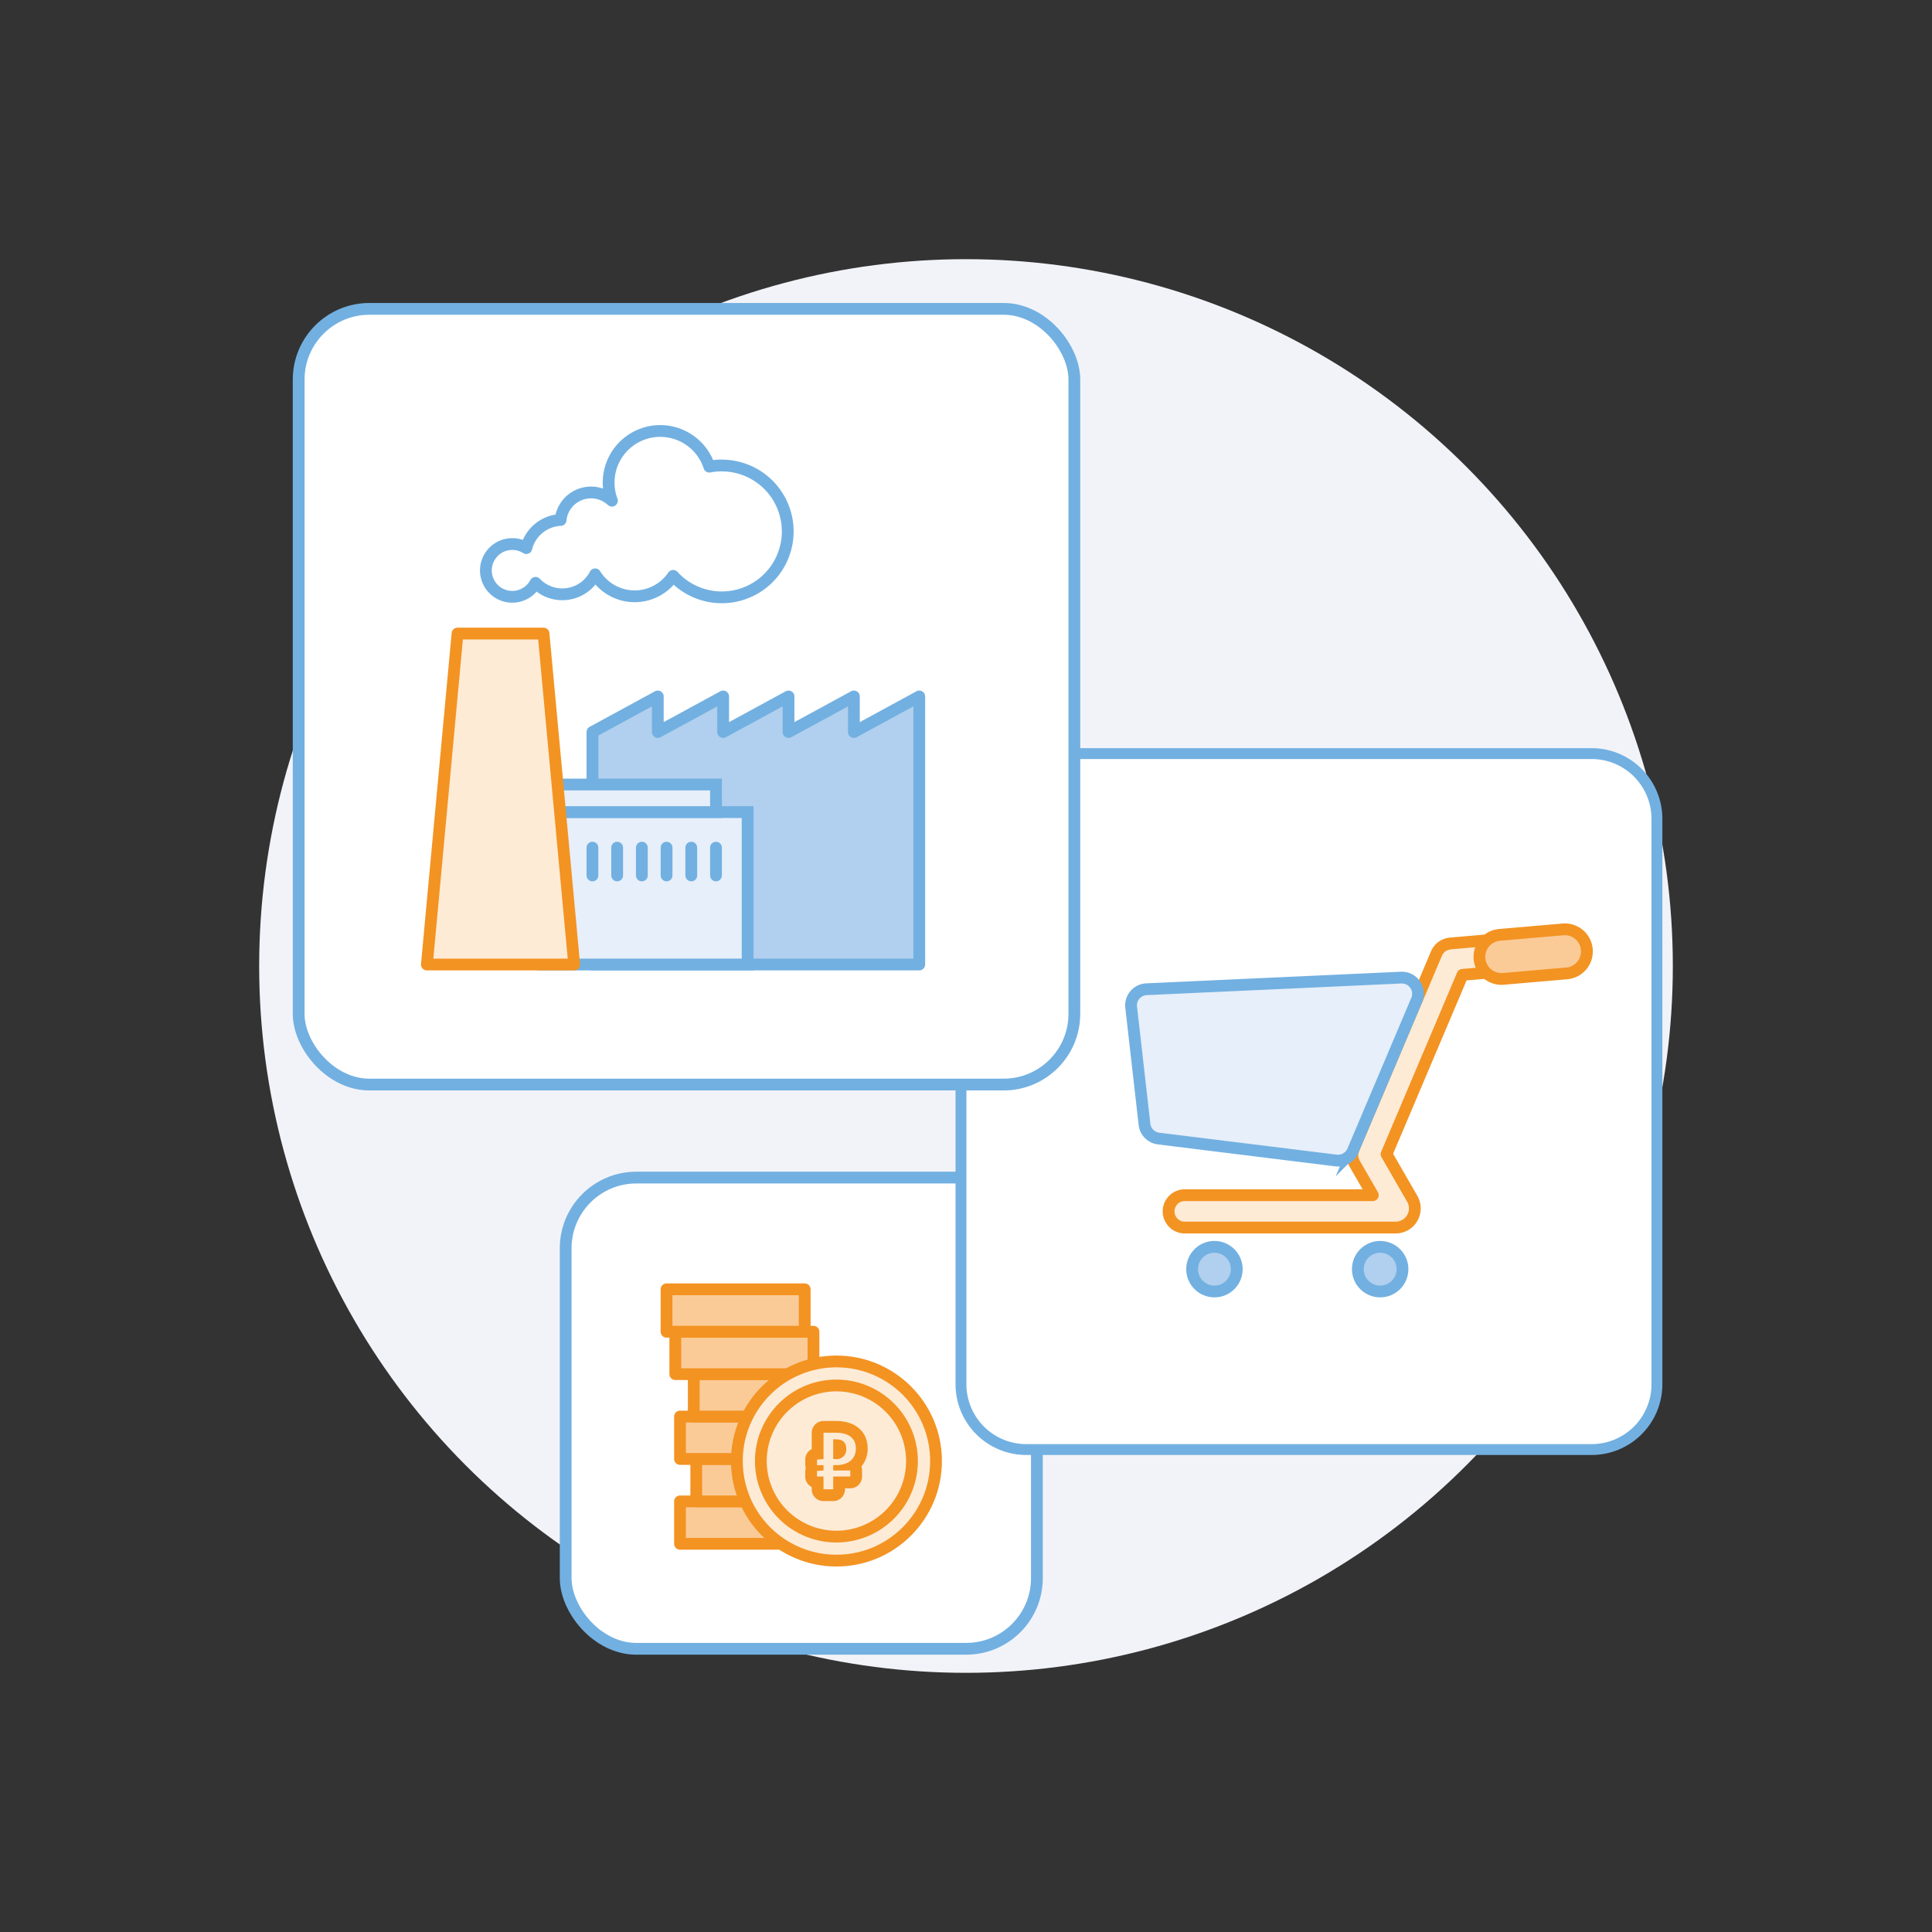 <svg xmlns="http://www.w3.org/2000/svg" width="164" height="164" viewBox="0 0 164 164"><rect x="0" y="0" width="164" height="164" fill="#333333" stroke="none"/><defs><style>.a{fill:#f2f3f8;}.b,.c{fill:#fff;}.b,.e,.g{stroke:#72b0e1;}.b,.e,.f,.j{stroke-linecap:round;stroke-linejoin:round;}.d{fill:#72b0e1;}.e{fill:#b1cfee;}.f,.k{fill:#feebd6;}.f,.j{stroke:#f39322;}.g{fill:#e6effa;stroke-miterlimit:10;}.h,.j{fill:#fbcb97;}.i{fill:#f39322;}</style></defs><circle class="a" cx="82" cy="82" r="60"/><rect class="b" x="48.018" y="99.96" width="40" height="40" rx="6"/><rect class="c" x="81.573" y="63.969" width="59.077" height="59.077" rx="6"/><path class="d" d="M135.112,123.508h-48a6.007,6.007,0,0,1-6-6v-48a6.007,6.007,0,0,1,6-6h48a6.007,6.007,0,0,1,6,6v48A6.007,6.007,0,0,1,135.112,123.508Zm-48-59.077a5.082,5.082,0,0,0-5.077,5.077v48a5.083,5.083,0,0,0,5.077,5.077h48a5.083,5.083,0,0,0,5.077-5.077v-48a5.083,5.083,0,0,0-5.077-5.077Z"/><circle class="e" cx="103.089" cy="107.734" r="1.895"/><circle class="e" cx="117.157" cy="107.734" r="1.895"/><path class="f" d="M128.478,79.623l-5.383.466c-.026,0-.05.011-.076.015-.042.006-.084.014-.125.023a1.387,1.387,0,0,0-.143.043c-.035.013-.07.027-.105.043s-.09.044-.133.069-.066.042-.1.065-.076.057-.112.088a1.245,1.245,0,0,0-.089.089,1.279,1.279,0,0,0-.09.105c-.026.034-.049.068-.072.1a1.479,1.479,0,0,0-.071.13c-.01.021-.023.038-.032.059l-7.04,16.615c-.012.027-.016.056-.026.083a1.428,1.428,0,0,0-.043.141c-.01.042-.016.085-.022.128s-.011.089-.013.135a1.146,1.146,0,0,0,0,.131c0,.045.006.09.013.135s.018.085.029.127a1.129,1.129,0,0,0,.039.129,1.256,1.256,0,0,0,.058.13c.013.027.022.056.037.083l1.556,2.7h-16a1.374,1.374,0,0,0,0,2.747h17.938a1.626,1.626,0,0,0,1.409-2.438l-2.184-3.791,6.45-15.223,4.559-.395a1.374,1.374,0,0,0-.237-2.738Z"/><path class="g" d="M113.583,98.522a1.37,1.37,0,0,1-.169-.011L98.352,96.648a1.373,1.373,0,0,1-1.2-1.207L96.02,85.5a1.373,1.373,0,0,1,1.3-1.528l21.615-.986a1.374,1.374,0,0,1,1.327,1.909l-5.417,12.786A1.374,1.374,0,0,1,113.583,98.522Z"/><path class="h" d="M127.454,83.1a1.874,1.874,0,0,1-.16-3.742l5.383-.465c.055,0,.106-.007.156-.007a1.873,1.873,0,0,1,.167,3.74l-5.383.466C127.562,83.1,127.508,83.1,127.454,83.1Z"/><path class="i" d="M132.833,79.386a1.374,1.374,0,0,1,.124,2.742l-5.383.466c-.04,0-.08.005-.12.005a1.374,1.374,0,0,1-.117-2.743l5.383-.465c.038,0,.076-.005.113-.005m0-1h0c-.063,0-.128,0-.193.008l-5.389.466a2.374,2.374,0,0,0,.2,4.739c.066,0,.132,0,.2-.008l5.39-.466a2.374,2.374,0,0,0-.21-4.739Z"/><rect class="b" x="25.353" y="26.219" width="65.844" height="65.844" rx="6"/><path class="b" d="M61.269,39.512a5.59,5.59,0,0,0-1.058.1A4.38,4.38,0,1,0,51.943,42.5a2.6,2.6,0,0,0-4.358,1.639,3.149,3.149,0,0,0-2.908,2.387,2.239,2.239,0,1,0,.784,2.948,3.139,3.139,0,0,0,5.06-.72,3.947,3.947,0,0,0,6.62.13,5.595,5.595,0,1,0,4.128-9.368Z"/><polygon class="e" points="72.484 62.138 72.484 59.119 66.935 62.138 66.935 59.119 61.387 62.138 61.387 59.119 55.838 62.138 55.838 59.119 50.29 62.138 50.29 81.873 78.033 81.873 78.033 59.119 72.484 62.138"/><rect class="g" x="46.088" y="68.935" width="17.375" height="12.938"/><line class="e" x1="50.29" y1="74.313" x2="50.29" y2="71.953"/><line class="e" x1="52.387" y1="74.313" x2="52.387" y2="71.953"/><line class="e" x1="54.485" y1="74.313" x2="54.485" y2="71.953"/><line class="e" x1="56.583" y1="74.313" x2="56.583" y2="71.953"/><line class="e" x1="58.68" y1="74.313" x2="58.68" y2="71.953"/><line class="e" x1="60.778" y1="74.313" x2="60.778" y2="71.953"/><rect class="g" x="46.088" y="66.594" width="14.69" height="2.34"/><polygon class="f" points="48.74 81.873 36.236 81.873 38.837 53.781 46.138 53.781 48.74 81.873"/><rect class="j" x="57.723" y="127.447" width="11.728" height="3.6"/><rect class="j" x="59.103" y="123.846" width="11.728" height="3.6"/><rect class="j" x="57.723" y="120.246" width="11.728" height="3.6"/><rect class="j" x="58.892" y="116.646" width="11.728" height="3.6"/><rect class="j" x="57.324" y="113.045" width="11.728" height="3.6"/><rect class="j" x="56.58" y="109.445" width="11.728" height="3.6"/><circle class="f" cx="71.003" cy="124.021" r="8.453"/><path class="k" d="M71,130.435a6.414,6.414,0,1,1,6.414-6.414A6.421,6.421,0,0,1,71,130.435Z"/><path class="i" d="M71,118.108a5.914,5.914,0,1,1-5.914,5.913A5.92,5.92,0,0,1,71,118.108m0-1a6.914,6.914,0,1,0,6.914,6.913A6.914,6.914,0,0,0,71,117.108Z"/><path class="k" d="M69.905,126.922a.5.5,0,0,1-.5-.5v-.587h-.051a.5.5,0,0,1-.5-.5v-.468a.5.5,0,0,0,0-.5V123.9a.5.5,0,0,1,.459-.5l.092-.007v-1.774a.5.5,0,0,1,.5-.5h1.079c1.337,0,2.168.7,2.168,1.821a1.8,1.8,0,0,1-.679,1.477.5.5,0,0,1,.2.4v.514a.5.5,0,0,1-.5.5h-.949v.587a.5.5,0,0,1-.5.5Zm1.323-3.634a.337.337,0,0,0,.109-.3c0-.132,0-.221-.109-.268Z"/><path class="i" d="M70.984,121.621c.936,0,1.668.385,1.668,1.321,0,1-.762,1.427-1.668,1.427h-.256v.453h1.449v.513H70.728v1.087h-.823v-1.087h-.551v-.468l.551-.045v-.453h-.551V123.9l.551-.046v-2.234h1.079m-.256,2.234h.2a.809.809,0,0,0,.906-.868c0-.581-.332-.807-.906-.807h-.2v1.675m.256-3.234H69.905a1,1,0,0,0-1,1v1.386a1,1,0,0,0-.551.894v.468a1.016,1.016,0,0,1,0,.5v.468a1,1,0,0,0,.551.894v.193a1,1,0,0,0,1,1h.823a1,1,0,0,0,1-1v-.087h.449a1,1,0,0,0,1-1v-.513a.991.991,0,0,0-.057-.333,2.358,2.358,0,0,0,.532-1.547c0-1.41-1.047-2.321-2.668-2.321Z"/></svg>